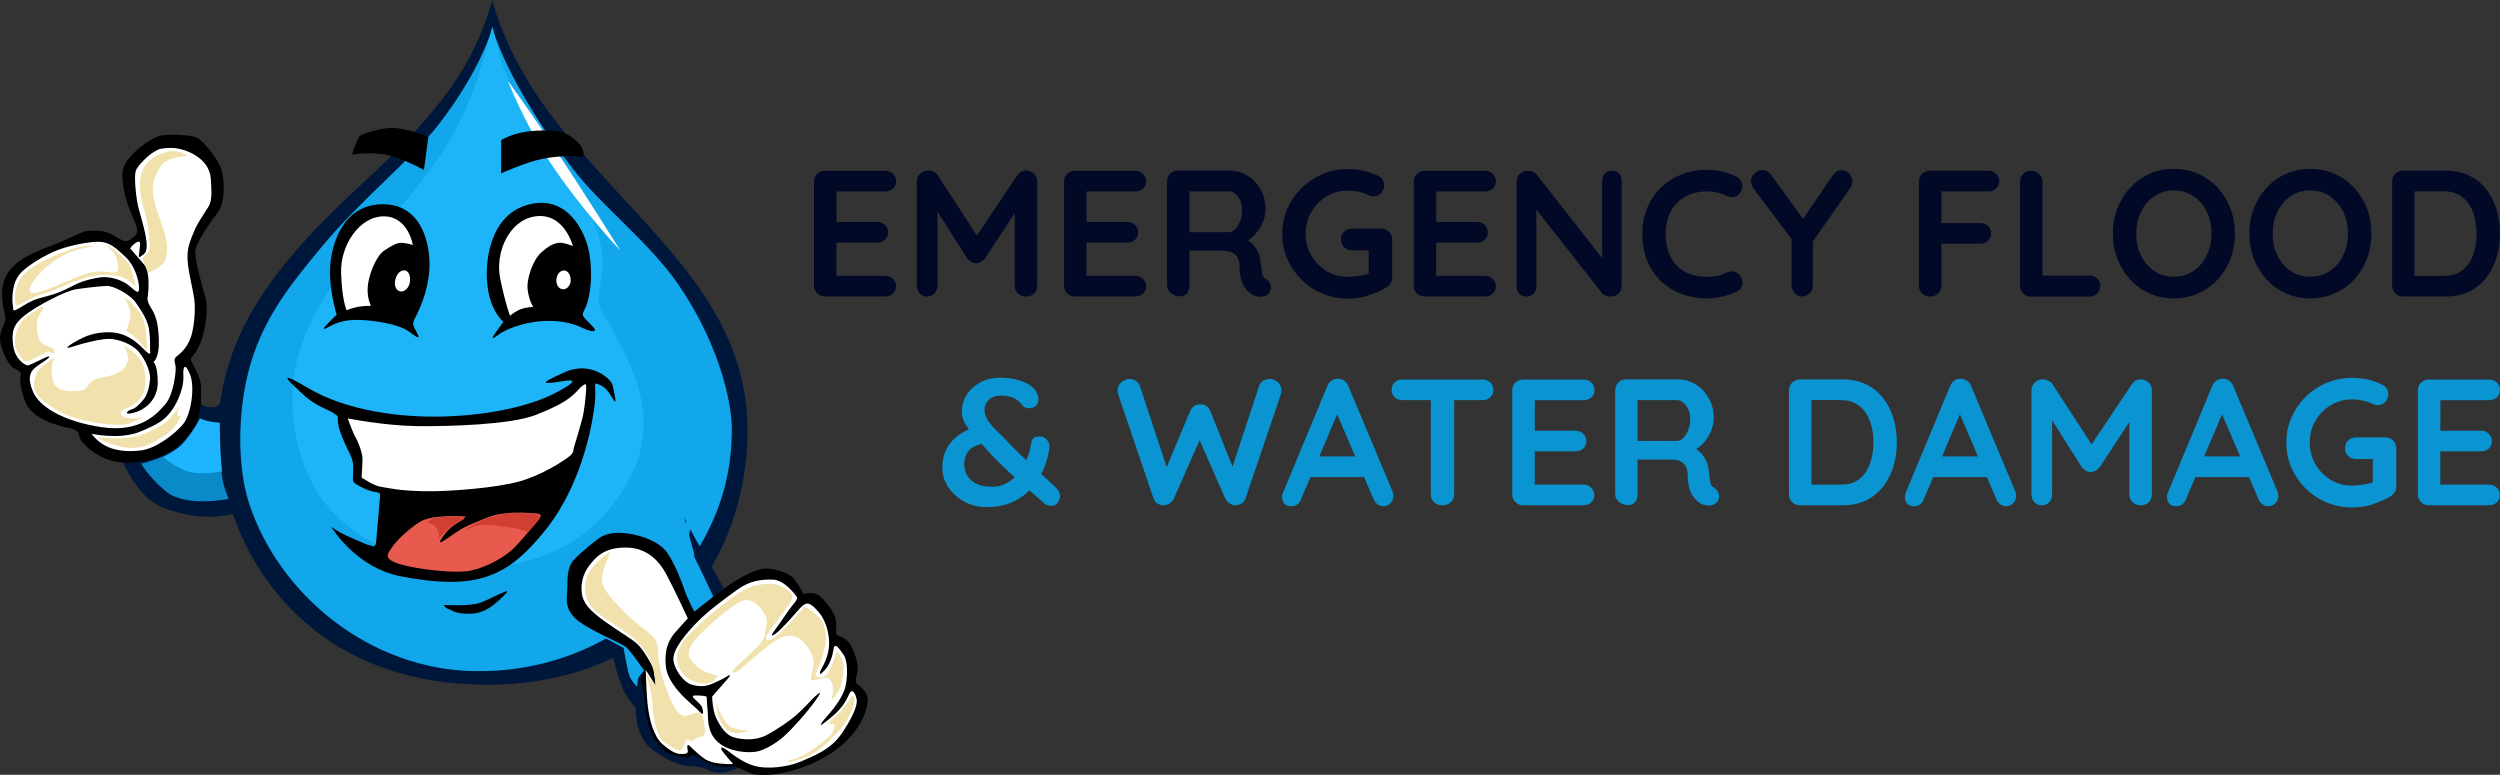 <?xml version="1.0" encoding="UTF-8"?><svg id="Layer_2" xmlns="http://www.w3.org/2000/svg" viewBox="0 0 429.64 133.15"><rect x="0" y="0" width="429.64" height="133.15" fill="#333333" stroke="none"/><defs><style>.cls-1{fill:#1db4f8;}.cls-1,.cls-2,.cls-3,.cls-4,.cls-5,.cls-6,.cls-7,.cls-8,.cls-9,.cls-10{fill-rule:evenodd;}.cls-2{fill:#fff;}.cls-11{fill:#010927;}.cls-12{fill:#0a94d1;}.cls-3{fill:#f0e1ad;}.cls-4{fill:#00173c;}.cls-5{fill:#e85a4e;}.cls-6{fill:#0a8ac9;}.cls-7{fill:#12a7ea;}.cls-8{fill:#1fb5fe;}.cls-9{fill:#d13f33;}</style></defs><g id="Logo"><g id="body"><path class="cls-4" d="m38.7,65.45s.13,4.47-2.09,4.55-2.85-1.52-2.85-1.52l-13.47,8.92s2.62,7.94,7.78,9.86,8.74,1.63,10.62,1.33,5.69-1.33,5.69-1.33l-5.69-21.82Z"/><path class="cls-4" d="m104.53,109.46s1.6,7.94,3.23,10.24,1.52,2.09,1.52,2.09c0,0-.22,4.98,3.04,7.21s5.07,2.63,6.07,2.66,1.84.11,2.66.38,1.81,1.15,3.98.57,3.41-1.33,3.41-1.33c0,0-1.74-25.56-3.79-29.59s-7.02-12.71-7.02-12.71l-13.09,20.49Z"/><path class="cls-4" d="m84.61,0s2.18,10,11.38,21.44c15.31,19.03,33.41,30.92,32.44,54.45-.94,22.87-17.09,42.75-46.86,41.74s-42.94-23.15-44.01-41.55c-.47-8.13,1.99-16.63,6.64-24.09,5.87-9.42,14.71-17.29,19.73-22.01,4.45-4.18,10.96-10.68,14.99-17.07,4.11-6.52,5.69-12.9,5.69-12.9Z"/><path class="cls-7" d="m84.61,4.74s-1.76,6.96-9.11,16.5c-4.73,6.14-13.31,12.9-20.11,21.06-5.67,6.8-10.45,12.77-12.71,21.63-1.7,6.66-2.06,15.99.19,22.76,5.16,15.53,20.69,28.45,38.89,28.65,17.78.19,30.28-9.38,36.42-18.21.41-.59,1.17-1.76,1.17-1.76l-1.74-6.4s2.55,5.07,2.68,4.86c4.65-7.96,5.38-14.68,5.48-19.47.13-5.93-2.8-16.28-9.3-25.61-5.02-7.22-13.04-13.28-18.02-19.73-11.41-14.79-13.85-24.28-13.85-24.28Z"/><path class="cls-1" d="m84.61,4.55s-1.77,8.13-5.12,15.37c-2.86,6.19-7.14,11.37-9.49,14.23-5.1,6.21-20.56,18.8-19.73,35.66s10.87,21.75,15.56,24.47,28.04,8.7,40.22-8.54c7.73-10.94,4.84-19.93-2.66-32.25-1.88-3.09,2.3-7.15-1.52-15.56-3.06-6.74-7.11-10.55-9.49-14.42-4.69-7.62-6.45-13.85-6.45-13.85l-1.33-5.12Z"/><path class="cls-6" d="m34.34,72.09s1.02.7,1.71.76,1.52-.19,1.52-.19c0,0,.36,7.35.57,9.11s1.14,3.98,1.14,3.98c0,0-7.51,1.5-10.81-1.33s-4.17-4.74-4.17-4.74c0,0,4.96-1.13,6.83-3.23s3.23-4.36,3.23-4.36Z"/><path class="cls-7" d="m107.18,111.36s.65,4.2,1.14,5.12,1.14,1.52,1.14,1.52c0,0,.12-.53.19-1.33s9.38-10.93,11-12.14,1.9-2.09,1.9-2.09c0,0-3.24-6.93-3.98-8.16s.38-4.36.38-4.36l-13.85-2.09-14.04,14.99,16.13,8.54Z"/><path class="cls-8" d="m34.34,71.9s1.06.46,1.9.57,1.52.19,1.52.19c0,0,.07,4.7.19,6.07s.19,2.28.19,2.28c0,0-4.05.85-6.45-.19s-3.6-2.28-3.6-2.28c0,0,2.76-1.49,3.6-2.47s1.79-2.51,2.09-3.04.57-1.14.57-1.14Z"/><path id="glimps" class="cls-2" d="m87.26,13.85s2.87,7.4,7.4,14.23c5.11,7.72,11.95,14.99,11.95,14.99,0,0-5.81-9.33-11.19-17.45-4.13-6.23-8.16-11.76-8.16-11.76Z"/></g><g id="blacks"><g id="eyes"><path class="cls-2" d="m59.19,54.07s-1.95-5.61-1.14-9.3,2.39-6.88,4.74-7.78,6.49-.73,7.59,1.14,2.58,7.08,2.09,9.86-2.52,6.6-2.85,7.02-2.75-.73-5.12-.95-5.31,0-5.31,0Z"/><path class="cls-2" d="m87.45,55.39s-3.37-8.77-2.28-12.33,4.54-5.5,4.74-5.69.82-1.19,2.47-1.14,4.76,1.68,5.5,2.85,1.68,4.18,1.71,6.83-1.23,6.23-1.52,7.21.68.97-2.85.95-7.78,1.33-7.78,1.33Z"/></g><path class="cls-10" d="m73.61,23.52l-.76,5.69s-3.95-2.19-6.64-2.66-5.69,0-5.69,0c0,0,.25-.94.57-1.71.35-.84.76-1.52.76-1.52,0,0,3.02-1.4,5.69-1.33s6.07,1.52,6.07,1.52Z"/><path class="cls-10" d="m86.13,24.09v5.69s4.26-1.91,7.02-2.47,5.77-.56,6.26-.38,1.23.12.76-1.14-2.09-2.8-4.36-3.23c-1.11-.2-3.98-.23-6.07.19-2.21.44-3.6,1.33-3.6,1.33Z"/><path class="cls-10" d="m57.86,54.07s-.52.49-1.33,1.33-1.52,1.62,0,.76,3.24-1.34,6.07-1.14,6.16.87,7.59,1.9,2.13,1.59,1.52.38-1.01-1.48-.38-2.66,2.29-4.52,2.47-8.54-1.24-11.11-8.16-11-8.81,7.27-8.92,11.19,1.14,7.78,1.14,7.78Z"/><path class="cls-2" d="m69.62,46.48c.79.16,1.01,1.34.76,2.28-.2.73-.83,1.4-1.52,1.33s-1.15-.85-.95-1.9.92-1.87,1.71-1.71Z"/><path class="cls-10" d="m86.51,55.32s-.44.57-1.12,1.53c-.68.96-1.26,1.85.14.76,1.4-1.09,4.45-2.18,7.44-2.41,3.02-.23,5.33.3,7.08,1.13,1.76.84,2.76.79,1.84-.18-2.24-2.36-1.95-1.66-1.14-3.6.53-1.27,1.19-4.61.57-8.73-.61-4.09-3.83-10.25-10.24-8.73-6.61,1.57-7.6,9-7.4,12.9.27,5.35,2.84,7.33,2.84,7.33Z"/><path class="cls-2" d="m70.95,42.11s-.76-4.87-4.93-4.93-7.54,4.89-7.4,9.68.95,6.45.95,6.45c0,0,.92-.38,1.9-.57,1.02-.19,2.28-.19,2.28-.19,0,0-.64-1.12-.57-3.04s1.36-5.47,2.85-6.45,2.23-1.36,3.04-1.33,1.9.38,1.9.38Z"/><path class="cls-10" d="m51.41,67.16c-1.39-1.32-4.47-4.03,1.71-.38,6.18,3.65,15.62,5.22,24.66,4.74s14.68-2.53,16.88-3.6,5.52-2.91,2.47-2.47-5.65.96,0-1.52c4.52-1.98,8,1.3,8.16,2.28s.99,4.02,0,2.28-1.59-2.08-2.47-2.47c-.97-.43-.32.46-.57,3.04s-1.83,13.57-8.35,21.82c-6.52,8.25-11.83,10.71-25.04,8.16-7.82-1.51-11.95-8.54-11.95-8.54,0,0,.95.86,3.41,1.9s2.46,1.14,3.23,1.33,1,.55,1.14-1.14.51-5.8.57-6.64.19-1.23-.38-1.33c-.34-.06-1.26-.18-2.09-.57-.54-.25-1.24-.59-1.93-1.08-.32-.5-.18-.81-.16-2.34s-.27-2.01-.95-3.41-1.29-2.83-1.52-3.79-.19-1.9-.19-1.9c0,0-.42-.49-2.28-1.33s-2.97-1.72-4.36-3.04Z"/><path class="cls-10" d="m76.26,103.96s4.51.29,6.26-.38,2.7-1.25,3.41-1.52,2.08-1.09.57.38-3.19,3.07-5.88,3.04-2.67-.55-3.41-.76-.95-.76-.95-.76Z"/><path class="cls-10" d="m110.79,115.34s-2.43-3.52-3.23-4.17-6.81-3.06-8.73-4.93-1.36-3.67-1.33-5.12-.12-3.59,1.14-4.93,3.63-3.21,4.17-3.6,1.84-1.29,4.74-.95,5.77,1.53,7.02,3.23,2.58,5.02,3.04,6.45,1.71,3.79,1.71,3.79c0,0,3.57-2.87,5.69-4.36s4.88-3.04,6.64-3.04,4.2.88,4.93,1.9,1.52,2.47,1.52,2.47c0,0,1.87-.62,3.04.57s2.27,2.62,2.47,3.79-.03,2.47.19,2.66,1.85.58,2.47,1.9,1.16,2.73,1.14,3.79-.57,2.3-.19,2.66,1.88,1.34,1.9,2.85-1.25,6.08-6.83,9.49-11.63,3.87-13.47,3.04-2.47-1.14-2.47-1.14c0,0-3.36.62-5.69-1.14s-1.54,0-3.04-.38-3.42-.32-4.93-2.85-1.87-5-1.9-7.4c0-.81-.57-2.16-.57-2.85,0-1.33.57-1.71.57-1.71Z"/><path class="cls-10" d="m16.31,39.65c1.86-.04,2.85.6,3.79,1.14s1.43.92,2.28.38,1.6-1.06.95-2.66-2.38-4.95-2.28-8.73c.08-2.9,4.95-6.09,6.45-6.45s5.5-.17,6.45.38,3.67,3.65,4.17,5.69.56,5.56-.76,7.21-3.65,5.13-3.79,6.45,1.08,5.96,1.71,7.97-.04,6.16-.95,8.16-1.44,2.06-1.52,2.47,1.7,3.13,1.71,4.55.68,6.33-3.23,9.86-9.43,3.92-12.33,3.04-4.72-2.87-5.12-3.6-.07-1.59-1.71-1.9-6.55-1.38-7.78-4.55-.79-4.38-.76-4.74-.34-.55-1.33-1.14S0,59.62,0,58.24s.93-2.95.95-3.23-.03-.68-.19-1.33-1.02-4.1.38-6.45,3.89-3.55,7.02-4.74,4.04-1.79,5.31-2.28.98-.53,2.85-.57Z"/><path class="cls-2" d="m98.46,42.3s-1.5-5.95-6.64-5.09c-4.29.71-6.83,6.14-5.83,10.82,1.01,4.73,1.66,6.23,1.66,6.23,0,0,.92-.8,1.9-1.14,1.02-.35,2.09-.38,2.09-.38,0,0-.67-.91-.95-2.85-.28-1.93.92-5.22,2.28-6.45,1.36-1.24,2.19-1.59,3.04-1.71.85-.12,2.47.57,2.47.57Z"/><path class="cls-2" d="m96.94,46.48c.78.02,1.2,1.01,1.13,1.86-.06.66-.55,1.33-1.22,1.37-.67.03-1.24-.58-1.24-1.5,0-.93.55-1.74,1.33-1.72Z"/></g><g id="white"><path class="cls-2" d="m59.76,71.9s6.3,1.27,11.95,1.33,16.06-.25,20.3-1.9,5.66-2.7,6.64-3.6.93-1.05,1.33-1.33.82-.82.76.38-.27,3.78-.76,5.5-1.16,4.08-1.33,4.55.13.9-.95,1.71-4.46,3.04-8.35,4.17-12.24,1.8-16.5,1.71-6.04-.54-7.4-.76-3.01-1.47-3.23-1.52.25-2.86,0-3.98-.65-2.17-1.14-3.04-1.33-3.23-1.33-3.23Z"/><path class="cls-2" d="m118.19,106.24s-2.17-4.7-3.6-7.4-3.58-4.78-7.21-4.74-4.99,1.66-6.07,3.04-1.51,3.01-1.33,4.74,1.33,3.03,3.98,4.93,4.77,3.05,5.69,3.98,2.46,3.41,2.66,4.36.38,2.66.38,2.66l-1.71-2.66s.09,4.26.38,6.45.98,4.95,2.47,6.26,2.41,1.69,3.04,1.71c.83.03,1.43,0,1.33-.57s-.23-1.35.38-.76,2.11,2.06,3.04,2.47,1.77.48,2.85.57,1.52,0,1.52,0c0,0-1.57-1.75-1.9-2.28s-.19-.87.95,0,2.81,2.13,4.74,2.66,5.43.24,7.78-.76,5.16-2.06,7.02-4.74,2.8-4.92,2.66-5.88-.79-2.23-1.33-.95-1.37,2.48-2.66,3.6-1.65,1.32-1.9,1.52-.73.35.76-1.33,2.89-3.62,3.23-5.31.38-4.23-.38-5.31-1.52-2.21-1.71-.95-.49,2.04-.95,2.85-1.03,1.14-1.14,1.33-.5.12,0-.76,1.42-2.64,1.33-4.74-.88-3.98-1.71-4.93-1.12-1.27-1.71-1.52-1.22.26-2.28,1.52-2.42,2.66-3.04,3.23-1.62,1.16-.76,0,2.04-2.93,2.66-3.79,1.53-1.76,1.33-2.09-2.1-2.97-4.17-3.04-4,.23-6.07,1.71-5.02,3.66-6.83,5.5-4.4,4.78-4.17,6.64,1.88,3.83,3.04,4.17,2.32.49,3.79-.19,1.86-.86,2.28-1.14,1.03-.59.19.38-2.66,3.04-2.66,3.04c0,0,.06,2.4.76,3.79s1.56,2.82,3.04,3.23,3.69.56,5.5-.38,4.09-2.51,5.31-3.6,1.78-1.78,2.66-2.66,2.02-1.89.57.19-4.12,5.03-5.5,6.26-3.49,2.48-4.93,2.66-4.55.02-6.45-1.71-1.61-4.18-1.71-5.12-.19-2.66-.19-2.66c0,0-.37-.16-1.33-.19s-1.37-.03-.76.57,1.2,1.08,1.33,1.52c.22.76.34,1.6-.57.57-.38-.43-1.39-1.23-2.46-2.28-1.47-1.44-3.04-3.37-3.23-5.5-.34-3.68,1.15-5.23,2.09-6.26s1.71-1.9,1.71-1.9Z"/><path class="cls-2" d="m29.4,25.42c2.21-.03,6.62,1.63,6.83,5.31.09,1.68.3,3.66-.38,4.74-.95,1.5-1.93,2.99-2.28,3.79-.91,2.11-1.47,3.39-1.33,5.5s.88,4.72,1.14,6.64-.01,5.3-.76,7.02-1.82,2.46-2.28,2.85-.39.66-.19,1.52-.33,5.02-1.71,6.64-4.28,4.99-11,3.98-10.7-3.58-11.76-6.07-.44-3.5.38-4.17,1.36-.93,1.9-1.33.88-.86-.19-.38-2.67,1.34-3.04,1.33-2.15-.99-2.47-3.41.05-3.61,1.9-5.12,6.97-4.25,8.92-4.55,4.22-.53,5.31-.57,3.91,1.4,4.93,2.85,2.04,3.04,2.28,4.55.18,3.13.19,3.6.31,1.28-1.14-.19-3.25-2.82-5.88-2.85-4.15.73-5.31,1.33-3,1.83-.95,1.14,5.15-1.41,6.45-1.33,3.7.79,4.93,2.28,1.98,3.5,1.9,4.55-.31,2.59-1.14,3.6-1.42,1.53-2.09,1.71-1.46,1.03.38.57,4.22-2.14,4.17-5.31-.76-3.41-.76-3.41c0,0,1.06-.65.95-3.79s-.59-4.3-1.33-5.5-.65-1.61-.57-2.09.45-4.1-.57-5.31-2.47-2.85-2.47-2.85c0,0,.39-.59.95-.95s.83-.28.76.38-.19,1.71-.19,1.71c0,0-.13.62.38.19s.95-.45.95-1.9-.79-4.19-1.33-6.07-.85-5.7-.57-6.64,2.26-2.81,3.04-3.23.82-.72,3.04-.76Z"/><path class="cls-2" d="m18.02,47.62c1.35.05,2.87.5,3.98,1.33s1.88,1.92,1.9.57-.83-3.97-2.28-5.31-2.69-2.74-4.93-2.66-5.28.81-7.02,1.52-3.57,1.79-4.74,2.66-2.31,1.81-2.66,3.98.06,3.14,0,3.41.04.48,1.71-.57,2.51-1.22,3.6-1.52,2.02-.49,3.79-1.33c.86-.4,1.61-.91,2.85-1.33,1.31-.44,3.1-.78,3.79-.76Z"/><path class="cls-2" d="m15.75,74.55s4.89,1.08,8.35-.38c1.47-.62,2.93-1.24,3.98-2.09,1.24-1,2.14-2.52,2.66-3.79.95-2.34.77-3.4.76-4.17s.21-2.07,1.14.19.16,6.93-1.14,8.54-4.57,4.19-7.21,4.55-4.96-.04-6.45-.95-2.09-1.9-2.09-1.9Z"/></g><g id="hands_shadow"><path class="cls-3" d="m32.25,26.75s-1.45-.95-3.04-.76c-.76.09-2.69.77-3.79,1.9-1.19,1.22-1.52,2.95-1.33,4.74.38,3.44.99,3.5,1.33,6.45s.48,3.77,0,4.36-.95.95-.95.95l.95,2.47s2.12-.71,2.85-1.9c.33-.55.58-1.86.38-3.23-.23-1.59-.79-2.97-1.52-5.12-1.34-4-.9-5.14-.19-6.83s1.72-2.41,3.23-2.66,2.09-.38,2.09-.38Z"/><path class="cls-3" d="m22.95,48.94s-1.43-1.95-5.31-1.71-7.26,2.33-8.92,2.85-2.36.68-3.6,1.33-2.07,1.09-2.28,1.14-.44-1.73,0-3.23,1.74-3.15,4.74-4.55,5.52-2.33,6.83-2.47,1.9,0,1.9,0c0,0-3.09.3-5.31,1.52s-3.74,2.59-4.74,3.79-2.07,3.27.19,2.66,4.34-1.65,5.88-2.28,2.77-1.15,4.55-1.33,3.66.97,3.41-.95-.7-2.32-1.33-2.85-.67-.97.57,0,2.45,2.01,2.85,3.04.95,3.23.95,3.23l-.38-.19Z"/><path class="cls-3" d="m7.21,52.74s-2.41,1.26-3.41,2.47-1.74,3.71-.76,5.31,1.23,1.85,2.28,1.33,1.52-.69,2.28-1.14.76-.27.95-.19,1.14.44.76-.38-2.39-.23-2.81-2.67c-.38-2.23-.08-2.82.54-3.78.62-.96.19-.95.19-.95Z"/><path class="cls-3" d="m21.25,51.03s1.48,2.04,1.14,3.6-.76,2.28-.76,2.28c0,0,.87.31,2.09,1.52s1.68,2.65,1.52.76-.07-4.18-1.52-5.88-2.47-2.28-2.47-2.28Z"/><path class="cls-3" d="m9.49,61.28s-1.47,1.11-2.28,1.71-2.69,3.54.19,5.88,5.45,3.07,8.16,3.6,5.43.7,6.45.38,2.85-1.33,2.85-1.33c0,0-1.34.55-2.66.38s-2.04-1.04-.95-1.52,3.3-1.45,3.6-3.6.13-4.58-1.71-6.07c-3.2-2.59-.99-.61-1.14.95s-1.18,2.23-2.28,2.66-2.33.5-3.04.76-.99.47-1.52,1.14-.63.86-1.71.95-3.8.3-4.36-1.71c-.19-.69-.25-1.64-.19-2.28.12-1.21.57-1.9.57-1.9Z"/><path class="cls-3" d="m20.3,65.26s-1.04,1.9-2.28,2.47-1.88,1.16-2.28,1.33-.89.89.19.95,1.56-.08,2.47.57,1.62.76,1.71.57.15-.3-.19-.95-.51-1.22.19-1.71,1.33-.66,1.52-1.9-.25-1.57-.76-1.71-.57.38-.57.38Z"/><path class="cls-3" d="m31.49,68.48s-1.43,3.33-3.98,4.74-3.98,2.01-6.83,2.09-5.24-.51-2.66.57,5.21,1.62,7.78.38,3.86-2.42,4.55-3.41c1.61-2.31-.22-.5.19-2.09s.95-2.28.95-2.28Z"/><path class="cls-3" d="m104.91,94.85s-1.56.74-3.23,2.85-1.67,5.51.95,7.59,5.23,3.26,6.83,4.93,2.24,3.01,2.66,4.17.57,3.41.57,3.41l-1.71-2.09s1.15,3.41,1.14,5.31.86,5.86,2.09,6.64,2.37,1.4,2.66,1.33.52-.49.76-1.14.46-.97.95-.57.6-.39,1.52-.57,1.26-.52.95-2.09-.29-2.37-1.52-2.09-2.32,1.48-3.79-1.33-2.69-6.83-2.66-9.49-2.19-2.96-5.69-6.45-4.28-4.89-3.79-6.83,1.33-3.6,1.33-3.6Z"/><path class="cls-3" d="m123.31,116.1s-.58,1.16-1.71,1.33-3.46-.25-4.55-2.09-1.16-3.83,1.9-6.83,6.74-5.9,8.73-7.02,3.69-1.16,4.93-1.14,2.49.88,3.04,1.33.79.91,0,2.09-2.1,2.85-2.47,3.41-1.86,2.32-1.52,2.66.93.29,2.28-.95,3.1-3.3,3.79-3.98.63-.79,1.33-.19,2.9,1.46,2.85,4.74-1.65,5.9-1.71,6.26-.08.4.19.57,1.19.21,1.71-.38.67-1.34.95-1.9.76-2.09.76-2.09c0,0,1.37,1.35,1.14,3.23s-.28,2.71-.95,3.79-1.14,1.33-1.14,1.33c0,0,.57-1.78.19-2.66s-.7-1.31-1.33-1.14-1.46.3-1.9.38-.7.22-.19-1.52.02-3.27-1.52-4.93-3.37-1.43-5.31,0-5.21,4.34-5.69,4.74-2.13.93-.57-.57,4.55-4.03,4.74-4.93.71-2.74.38-3.6-2.12-3.78-4.36-2.66-5.28,3.98-6.45,5.12-3.43,3.35-2.09,4.93,1.88,1.78,2.66,2.09,1.9.57,1.9.57Z"/><path class="cls-3" d="m142.09,124.45s2.13-1.79,2.47-2.28,1.28-1.51,1.52-2.09.79-.71.76.19-.89,3.43-2.66,5.31-3.37,3.69-6.26,4.74-2.47.38-2.47.38c0,0,2.16-.41,3.98-1.71s3.38-2.6,3.6-3.04.61-1.3.19-1.52-1.14,0-1.14,0Z"/><path class="cls-3" d="m123.12,120.84s1.21,3.6,2.66,4.17,2.64.51,2.85.57-2.03.74-3.23.19-1.92-2.57-2.09-3.23-.19-1.9-.19-1.9v.19Z"/></g><g id="tongue"><path class="cls-5" d="m80.06,88.78s-5.69-.52-7.97.95-4.18,3.46-4.74,4.36-1.8,1.91,1.33,2.85,9.53,1.65,12.14,1.14,6.12-2.35,7.78-4.17,3.13-3.57,3.6-4.17,1.45-1.43-.19-1.52-5.32-.47-8.35.76-3.75,1.48-5.5,2.66-3.15,2.29-2.28.95,1.68-2.09,2.66-2.66,1.52-1.14,1.52-1.14Z"/><path class="cls-9" d="m73.42,89.73s1.19.35,1.52.95.66.8.38,1.71.78-.88,1.9-1.71,2.28-1.33,2.28-1.33c0,0,.63-.26-.19-.38s-.94-.26-2.09-.19-2.24.15-2.85.38-.95.57-.95.57Z"/><path class="cls-9" d="m79.68,91.25s2.2-1.59,4.36-2.28,4.12-.9,6.07-.76,3.17.18,2.47,1.14-1.9,2.09-1.9,2.09c0,0-1.67-.73-4.17-.95s-3.57-.59-4.93,0-1.9.76-1.9.76Z"/></g><path class="cls-11" d="m140.43,29.87c-.36.36-.54.81-.54,1.34v17.86c0,.54.18.98.54,1.34.36.36.81.54,1.34.54h10.35c.54,0,.98-.16,1.34-.49.36-.33.54-.75.54-1.27,0-.47-.18-.89-.54-1.25-.36-.36-.81-.54-1.34-.54h-8.62l.25.28v-6.24l-.15.25h7.14c.54,0,.98-.16,1.34-.48.36-.32.54-.74.54-1.25s-.18-.97-.54-1.31c-.36-.34-.81-.51-1.34-.51h-7.23l.25.25v-6.02l-.28.53h8.65c.54,0,.98-.16,1.34-.48.36-.32.54-.74.54-1.25s-.18-.97-.54-1.31c-.36-.34-.81-.51-1.34-.51h-10.35c-.54,0-.98.18-1.34.54Z"/><path class="cls-11" d="m158.13,29.86c-.38.37-.57.81-.57,1.33v17.89c0,.54.16.98.49,1.34.33.36.75.54,1.27.54s.97-.18,1.3-.54c.33-.36.49-.81.49-1.34v-15.63l-.8,1.64,5.9,9.33c.19.23.42.42.7.59.28.17.55.24.82.22.29.02.57-.05.85-.22.28-.16.51-.36.7-.59l6.3-9.61-1.2-.28v14.55c0,.54.18.98.54,1.34.36.36.83.54,1.41.54s1.04-.18,1.39-.54c.35-.36.53-.81.53-1.34v-17.89c0-.56-.2-1.01-.59-1.36-.39-.35-.83-.53-1.33-.53-.62,0-1.12.28-1.51.83l-7.69,11.49,1.54.06-7.51-11.56c-.17-.25-.41-.45-.73-.6-.32-.15-.62-.23-.91-.23-.54,0-.99.19-1.37.56Z"/><path class="cls-11" d="m183.4,29.87c-.36.36-.54.81-.54,1.34v17.86c0,.54.18.98.54,1.34.36.36.81.54,1.34.54h10.35c.54,0,.98-.16,1.34-.49.36-.33.54-.75.54-1.27,0-.47-.18-.89-.54-1.25-.36-.36-.81-.54-1.34-.54h-8.62l.25.28v-6.24l-.15.25h7.14c.54,0,.98-.16,1.34-.48.36-.32.54-.74.54-1.25s-.18-.97-.54-1.31c-.36-.34-.81-.51-1.34-.51h-7.23l.25.25v-6.02l-.28.53h8.65c.54,0,.98-.16,1.34-.48.36-.32.54-.74.54-1.25s-.18-.97-.54-1.31c-.36-.34-.81-.51-1.34-.51h-10.35c-.54,0-.98.18-1.34.54Z"/><path class="cls-11" d="m203.97,50.42c.29-.36.43-.81.43-1.34v-6.7l-.46.71h6.24c.47,0,.89.06,1.24.17.35.11.64.28.87.49.23.22.4.47.53.77.12.3.19.62.19.97,0,1.07.11,1.95.32,2.63s.5,1.22.85,1.62c.35.4.7.71,1.05.91.23.12.51.22.87.29.35.07.7.07,1.05,0,.35-.07.64-.24.87-.51.35-.39.47-.84.36-1.34-.11-.5-.4-.89-.85-1.16-.27-.14-.45-.35-.54-.62-.09-.27-.15-.6-.19-.99-.03-.39-.09-.84-.17-1.36-.04-.56-.17-1.08-.39-1.56-.22-.48-.52-.94-.9-1.36-.38-.42-.86-.79-1.44-1.1l-.03.71c.68-.33,1.29-.79,1.84-1.39.55-.6.98-1.27,1.3-2.01.32-.74.48-1.5.48-2.29,0-1.3-.29-2.45-.87-3.45-.58-1-1.33-1.78-2.27-2.35-.94-.57-1.94-.85-3.01-.85h-8.9c-.54,0-.98.18-1.34.54-.36.36-.54.81-.54,1.34v17.86c0,.54.23.98.68,1.34.45.36.97.54,1.54.54.51,0,.92-.18,1.2-.54Zm.43-9.78v-8.74l-.37.99h7.14c.56,0,1.08.3,1.56.91.48.61.73,1.36.73,2.27,0,.7-.11,1.34-.34,1.93-.23.59-.52,1.05-.87,1.39-.35.34-.71.51-1.08.51h-7.2l.43.74Z"/><path class="cls-11" d="m235.19,50.76c1.12-.34,2.16-.8,3.11-1.37.25-.16.47-.38.66-.65.2-.27.29-.61.29-1.02v-6.55c0-.54-.18-.98-.53-1.34-.35-.36-.79-.54-1.33-.54h-5.07c-.54,0-.98.18-1.34.53-.36.35-.54.79-.54,1.33s.18.98.54,1.33c.36.35.81.53,1.34.53h3.43l-.53-.46v5.28l.28-.93c-.47.21-1.08.37-1.82.49s-1.42.19-2.04.19c-1.34,0-2.56-.33-3.66-1-1.1-.67-1.98-1.57-2.63-2.7-.65-1.13-.97-2.37-.97-3.71s.32-2.6.97-3.72c.65-1.12,1.52-2.02,2.63-2.69,1.1-.67,2.32-1,3.66-1,.64,0,1.25.06,1.82.19.58.12,1.12.3,1.64.53.16.08.33.14.51.19.17.04.34.06.51.06.51,0,.94-.2,1.27-.59.33-.39.49-.83.49-1.33,0-.29-.08-.57-.23-.85s-.39-.5-.7-.66c-.76-.41-1.6-.72-2.5-.93-.91-.21-1.84-.31-2.81-.31-1.57,0-3.03.29-4.39.87-1.36.58-2.55,1.37-3.58,2.39-1.03,1.02-1.84,2.2-2.43,3.54-.59,1.34-.88,2.78-.88,4.33s.29,2.99.88,4.33c.59,1.34,1.4,2.52,2.43,3.54,1.03,1.02,2.22,1.82,3.58,2.39,1.36.58,2.82.87,4.39.87,1.24,0,2.41-.17,3.54-.51Z"/><path class="cls-11" d="m243.5,29.87c-.36.36-.54.81-.54,1.34v17.86c0,.54.18.98.54,1.34.36.36.81.54,1.34.54h10.35c.54,0,.98-.16,1.34-.49.36-.33.54-.75.54-1.27,0-.47-.18-.89-.54-1.25-.36-.36-.81-.54-1.34-.54h-8.62l.25.28v-6.24l-.15.25h7.14c.54,0,.98-.16,1.34-.48.36-.32.54-.74.54-1.25s-.18-.97-.54-1.31c-.36-.34-.81-.51-1.34-.51h-7.23l.25.25v-6.02l-.28.53h8.65c.54,0,.98-.16,1.34-.48.36-.32.54-.74.54-1.25s-.18-.97-.54-1.31c-.36-.34-.81-.51-1.34-.51h-10.35c-.54,0-.98.18-1.34.54Z"/><path class="cls-11" d="m275.8,29.83c-.31.33-.46.74-.46,1.24v14.34l.53-.37-11.77-15.02c-.14-.23-.37-.4-.68-.51-.31-.11-.61-.17-.9-.17-.54,0-.98.18-1.34.54-.36.36-.54.81-.54,1.34v18.01c0,.49.15.91.46,1.24.31.33.71.49,1.2.49s.93-.16,1.25-.49c.32-.33.48-.74.48-1.24v-14.71l-.8.49,12.14,15.42c.14.17.36.29.63.39s.55.14.82.14c.54,0,.98-.18,1.34-.54.36-.36.54-.81.54-1.34v-18.01c0-.49-.15-.91-.46-1.24-.31-.33-.71-.49-1.2-.49s-.93.17-1.24.49Z"/><path class="cls-11" d="m296.04,29.49c-.87-.21-1.75-.31-2.66-.31-1.61,0-3.09.27-4.45.82-1.36.55-2.54,1.31-3.54,2.29-1,.98-1.77,2.14-2.32,3.48-.55,1.34-.82,2.8-.82,4.39,0,1.83.3,3.45.9,4.84.6,1.39,1.42,2.55,2.46,3.48,1.04.93,2.22,1.63,3.55,2.1,1.33.47,2.73.71,4.22.71.6,0,1.18-.05,1.76-.14.58-.09,1.15-.23,1.71-.4.57-.17,1.12-.4,1.65-.66.51-.25.83-.64.94-1.19.11-.55-.04-1.08-.45-1.59-.29-.37-.64-.59-1.07-.65-.42-.06-.85.01-1.28.22-.52.27-1.05.45-1.61.56-.56.1-1.11.15-1.67.15-1.01,0-1.95-.15-2.81-.45-.87-.3-1.62-.76-2.26-1.37-.64-.62-1.14-1.39-1.5-2.32-.36-.93-.54-2.02-.54-3.28,0-1.07.16-2.05.48-2.94.32-.89.79-1.65,1.41-2.3s1.36-1.15,2.24-1.5c.88-.35,1.87-.53,2.98-.53.6,0,1.17.06,1.71.19.55.12,1.07.3,1.56.53.43.21.86.29,1.28.25.42-.04.77-.25,1.04-.62.39-.47.54-1,.45-1.58-.09-.58-.41-1-.94-1.27-.76-.39-1.58-.69-2.44-.9Z"/><path class="cls-11" d="m314.95,30.17l-5.47,8,.87.12-5.93-8.19c-.43-.58-.94-.87-1.51-.87-.45,0-.9.18-1.33.53-.43.35-.65.8-.65,1.36,0,.21.04.43.12.68.08.25.23.51.43.77l6.67,8.87-.25-.99v8.62c0,.54.18.98.54,1.34.36.36.8.54,1.31.54.47,0,.89-.18,1.25-.54.36-.36.54-.81.54-1.34v-8.87l-.56,2.13,7.01-10.04c.12-.19.21-.38.26-.57.05-.2.08-.39.08-.57,0-.56-.19-1.01-.57-1.37-.38-.36-.81-.54-1.28-.54-.6,0-1.11.31-1.54.93h0Z"/><path class="cls-11" d="m333.07,50.42c.38-.36.57-.81.57-1.34v-7.48l-.28.28h6.95c.54,0,.98-.17,1.34-.53.36-.35.54-.75.54-1.2,0-.54-.18-.97-.54-1.31-.36-.34-.81-.51-1.34-.51h-6.89l.22.4v-6.21l-.28.37h8.34c.54,0,.98-.17,1.34-.53.36-.35.54-.75.54-1.2,0-.54-.18-.97-.54-1.31-.36-.34-.81-.51-1.34-.51h-10.04c-.54,0-.98.18-1.34.54-.36.36-.54.81-.54,1.34v17.86c0,.54.18.98.54,1.34.36.36.83.54,1.41.54.51,0,.96-.18,1.34-.54Z"/><path class="cls-11" d="m350.33,47.35l.68.53v-16.65c0-.54-.19-.98-.57-1.34-.38-.36-.82-.54-1.31-.54-.58,0-1.05.18-1.42.54-.37.36-.56.81-.56,1.34v17.86c0,.54.18.98.54,1.34.36.36.81.54,1.34.54h10.04c.54,0,.98-.17,1.34-.51.36-.34.54-.77.54-1.28s-.18-.97-.54-1.31c-.36-.34-.81-.51-1.34-.51h-8.74Z"/><path class="cls-11" d="m383.32,35.82c-.52-1.34-1.24-2.52-2.18-3.54-.94-1.02-2.05-1.82-3.34-2.39-1.29-.58-2.69-.87-4.22-.87s-2.93.29-4.2.87c-1.28.58-2.38,1.37-3.32,2.39-.94,1.02-1.66,2.2-2.18,3.54-.52,1.34-.77,2.78-.77,4.33s.26,2.99.77,4.33c.51,1.34,1.24,2.52,2.18,3.54.94,1.02,2.04,1.82,3.32,2.39,1.28.58,2.68.87,4.2.87s2.93-.29,4.22-.87c1.29-.58,2.4-1.37,3.34-2.39.94-1.02,1.66-2.2,2.18-3.54.51-1.34.77-2.78.77-4.33s-.26-2.99-.77-4.33Zm-4.08,8.08c-.56,1.12-1.32,2.01-2.29,2.67-.97.66-2.09.99-3.37.99s-2.4-.33-3.37-.99c-.97-.66-1.73-1.55-2.27-2.67-.55-1.12-.82-2.37-.82-3.75s.27-2.66.82-3.77c.55-1.11,1.3-2,2.27-2.66.97-.66,2.09-.99,3.37-.99s2.4.33,3.37.99c.97.66,1.73,1.55,2.29,2.67.56,1.12.83,2.37.83,3.75s-.28,2.63-.83,3.75Z"/><path class="cls-11" d="m406.77,35.82c-.52-1.34-1.24-2.52-2.18-3.54-.94-1.02-2.05-1.82-3.34-2.39-1.29-.58-2.69-.87-4.22-.87s-2.93.29-4.2.87c-1.28.58-2.38,1.37-3.32,2.39-.94,1.02-1.66,2.2-2.18,3.54-.52,1.34-.77,2.78-.77,4.33s.26,2.99.77,4.33c.51,1.34,1.24,2.52,2.18,3.54.94,1.02,2.04,1.82,3.32,2.39,1.28.58,2.68.87,4.2.87s2.93-.29,4.22-.87c1.29-.58,2.4-1.37,3.34-2.39.94-1.02,1.66-2.2,2.18-3.54.51-1.34.77-2.78.77-4.33s-.26-2.99-.77-4.33Zm-4.08,8.08c-.56,1.12-1.32,2.01-2.29,2.67-.97.66-2.09.99-3.37.99s-2.4-.33-3.37-.99c-.97-.66-1.73-1.55-2.27-2.67-.55-1.12-.82-2.37-.82-3.75s.27-2.66.82-3.77c.55-1.11,1.3-2,2.27-2.66.97-.66,2.09-.99,3.37-.99s2.4.33,3.37.99c.97.66,1.73,1.55,2.29,2.67.56,1.12.83,2.37.83,3.75s-.28,2.63-.83,3.75Z"/><path class="cls-11" d="m412.98,29.33c-.54,0-.98.18-1.34.54-.36.36-.54.81-.54,1.34v17.86c0,.54.18.98.54,1.34.36.36.81.54,1.34.54h7.38c2,0,3.68-.48,5.05-1.45,1.37-.97,2.41-2.27,3.14-3.91.72-1.64,1.08-3.46,1.08-5.45,0-1.48-.2-2.88-.6-4.19-.4-1.31-1-2.46-1.79-3.46-.79-1-1.77-1.78-2.92-2.33-1.15-.56-2.47-.83-3.95-.83h-7.38Zm1.79,18.07l.19.34v-15.14l-.31.28h5.41c.97,0,1.8.2,2.5.59.7.39,1.28.92,1.73,1.59.45.67.79,1.44,1,2.32.22.88.32,1.8.32,2.77,0,1.3-.19,2.5-.57,3.6-.38,1.1-.98,1.99-1.81,2.66-.82.67-1.88,1-3.18,1h-5.28Z"/><path class="cls-12" d="m173.98,86.3c1.25-.57,2.31-1.33,3.18-2.29.88-.96,1.58-2.03,2.1-3.21.53-1.18.88-2.39,1.07-3.63.08-.58-.03-1.08-.34-1.51s-.73-.65-1.27-.65-.88.09-1.1.28-.35.44-.39.77c-.12.93-.37,1.84-.73,2.73-.36.9-.82,1.71-1.39,2.44-.57.73-1.24,1.32-2.01,1.76-.77.44-1.64.66-2.61.66-1.17,0-2.11-.19-2.81-.57-.7-.38-1.2-.87-1.51-1.45s-.46-1.19-.46-1.81c0-.91.24-1.67.73-2.3.48-.63,1.45-1.1,2.89-1.41l-2.41-2.5c-1.13.45-2.07,1.01-2.8,1.67-.73.66-1.28,1.42-1.64,2.27-.36.86-.54,1.8-.54,2.83,0,1.17.33,2.28,1,3.31.67,1.03,1.59,1.86,2.75,2.5,1.16.64,2.48.96,3.94.96,1.65,0,3.09-.28,4.34-.85Zm7.82.02c.24-.39.36-.72.36-.99,0-.35-.07-.65-.2-.9-.13-.25-.33-.49-.6-.74-.43-.41-.99-.93-1.68-1.56-.69-.63-1.44-1.31-2.24-2.04-.8-.73-1.6-1.48-2.39-2.26-.79-.77-1.51-1.5-2.15-2.18-.39-.43-.88-.93-1.47-1.48s-1.11-1.15-1.56-1.78c-.45-.63-.68-1.26-.68-1.9,0-.68.24-1.27.73-1.76.48-.49,1.19-.74,2.12-.74.78,0,1.47.12,2.05.36.59.24,1.11.65,1.56,1.25.1.12.25.25.43.37s.44.19.77.19c.49,0,.89-.14,1.17-.43.29-.29.43-.63.43-1.02,0-.31-.04-.58-.12-.82-.08-.24-.13-.37-.15-.39-.39-.78-1.16-1.41-2.3-1.88-1.14-.47-2.43-.71-3.85-.71s-2.58.27-3.58.82c-1.01.55-1.79,1.26-2.33,2.13-.55.88-.82,1.82-.82,2.83,0,.76.18,1.46.54,2.09.36.63.84,1.27,1.44,1.93.6.66,1.26,1.4,1.98,2.22.91,1.03,1.87,2.04,2.9,3.03,1.03.99,2.16,2.02,3.38,3.11,1.23,1.08,2.58,2.26,4.06,3.54.1.08.24.15.42.22.17.06.39.09.63.09.54,0,.92-.2,1.16-.59Z"/><path class="cls-12" d="m217.1,65.43c-.35.21-.59.51-.71.9l-4.85,14.71.49-.31-4.02-10.07c-.14-.37-.37-.66-.68-.88s-.66-.31-1.05-.29c-.39-.02-.74.08-1.05.29s-.55.51-.71.88l-4.39,10.54.68.03-4.91-14.89c-.12-.39-.36-.69-.7-.9-.34-.21-.71-.31-1.1-.31-.47,0-.93.18-1.37.54-.44.36-.66.85-.66,1.47,0,.19.03.39.09.62l6.09,17.92c.12.37.35.65.68.85.33.2.66.3.99.32.35,0,.7-.1,1.04-.31.34-.21.6-.5.79-.9l4.51-10.2-.28-.19,4.57,10.38c.19.39.45.69.79.9.34.21.68.31,1.04.31.35-.02.68-.13,1-.32.32-.2.54-.48.66-.85l6.09-17.92c.06-.23.09-.43.09-.62,0-.62-.22-1.11-.65-1.47-.43-.36-.89-.54-1.36-.54-.39,0-.76.1-1.11.31Z"/><path class="cls-12" d="m229.39,70.25l6.64,15.48c.16.39.4.7.7.93.3.23.63.34,1,.34.43,0,.83-.16,1.19-.49.36-.33.54-.77.54-1.33,0-.23-.05-.47-.15-.74l-7.6-18.11c-.14-.39-.38-.7-.7-.91-.32-.22-.66-.32-1.04-.32-.39-.04-.76.05-1.1.28-.34.23-.59.55-.76.96l-7.69,18.48c-.06.21-.09.4-.09.59,0,.45.13.83.4,1.14.27.31.68.46,1.24.46.35,0,.67-.11.97-.32.3-.22.52-.52.66-.91l6.67-15.7-.9.19Zm5.81,11.74l-.59-3.55h-8.34l-1.7,3.55h10.63Z"/><path class="cls-12" d="m249.34,86.3c.38-.36.57-.81.57-1.34v-17.92h-4.02v17.92c0,.54.19.98.56,1.34.37.36.84.54,1.42.54s1.09-.18,1.47-.54Zm5.42-17.53c.54,0,.98-.16,1.34-.48.36-.32.54-.75.54-1.28s-.18-.97-.54-1.3c-.36-.33-.81-.49-1.34-.49h-13.72c-.54,0-.98.16-1.34.48-.36.32-.54.75-.54,1.28s.18.97.54,1.3c.36.33.81.49,1.34.49h13.72Z"/><path class="cls-12" d="m260.43,65.75c-.36.36-.54.81-.54,1.34v17.86c0,.54.18.98.54,1.34.36.36.81.54,1.34.54h10.35c.54,0,.98-.16,1.34-.49.36-.33.54-.75.54-1.27,0-.47-.18-.89-.54-1.25-.36-.36-.81-.54-1.34-.54h-8.62l.25.28v-6.24l-.15.25h7.14c.54,0,.98-.16,1.34-.48.36-.32.54-.74.54-1.25s-.18-.97-.54-1.31c-.36-.34-.81-.51-1.34-.51h-7.23l.25.25v-6.02l-.28.53h8.65c.54,0,.98-.16,1.34-.48.36-.32.54-.74.54-1.25s-.18-.97-.54-1.31c-.36-.34-.81-.51-1.34-.51h-10.35c-.54,0-.98.18-1.34.54Z"/><path class="cls-12" d="m280.99,86.3c.29-.36.43-.81.43-1.34v-6.7l-.46.71h6.24c.47,0,.89.06,1.24.17.35.11.64.28.87.49.23.22.4.47.53.77.12.3.19.62.19.97,0,1.07.11,1.95.32,2.63s.5,1.22.85,1.62c.35.4.7.71,1.05.91.23.12.51.22.87.29.35.07.7.07,1.05,0,.35-.07.64-.24.87-.51.35-.39.47-.84.36-1.34-.11-.5-.4-.89-.85-1.16-.27-.14-.45-.35-.54-.62-.09-.27-.15-.6-.19-.99-.03-.39-.09-.84-.17-1.36-.04-.56-.17-1.08-.39-1.56-.22-.48-.52-.94-.9-1.36-.38-.42-.86-.79-1.44-1.1l-.03.71c.68-.33,1.29-.79,1.84-1.39.55-.6.98-1.27,1.3-2.01.32-.74.48-1.5.48-2.29,0-1.3-.29-2.45-.87-3.45-.58-1-1.33-1.78-2.27-2.35-.94-.57-1.94-.85-3.01-.85h-8.9c-.54,0-.98.18-1.34.54-.36.36-.54.81-.54,1.34v17.86c0,.54.23.98.68,1.34.45.36.97.54,1.54.54.51,0,.92-.18,1.2-.54Zm.43-9.78v-8.74l-.37.99h7.14c.56,0,1.08.3,1.56.91.48.61.73,1.36.73,2.27,0,.7-.11,1.34-.34,1.93-.23.59-.52,1.05-.87,1.39-.35.34-.71.51-1.08.51h-7.2l.43.74Z"/><path class="cls-12" d="m309.33,65.21c-.54,0-.98.18-1.34.54-.36.36-.54.81-.54,1.34v17.86c0,.54.18.98.54,1.34.36.36.81.54,1.34.54h7.38c2,0,3.68-.48,5.05-1.45,1.37-.97,2.41-2.27,3.14-3.91.72-1.64,1.08-3.46,1.08-5.45,0-1.48-.2-2.88-.6-4.19-.4-1.31-1-2.46-1.79-3.46-.79-1-1.77-1.78-2.92-2.33-1.15-.56-2.47-.83-3.95-.83h-7.38Zm1.79,18.07l.19.34v-15.14l-.31.28h5.41c.97,0,1.8.2,2.5.59.7.39,1.28.92,1.73,1.59.45.67.79,1.44,1,2.32.22.88.32,1.8.32,2.77,0,1.3-.19,2.5-.57,3.6-.38,1.1-.98,1.99-1.81,2.66-.82.67-1.88,1-3.18,1h-5.28Z"/><path class="cls-12" d="m336.42,70.25l6.64,15.48c.16.39.4.7.7.93.3.23.63.34,1,.34.43,0,.83-.16,1.19-.49.36-.33.54-.77.54-1.33,0-.23-.05-.47-.15-.74l-7.6-18.11c-.14-.39-.38-.7-.7-.91-.32-.22-.66-.32-1.04-.32-.39-.04-.76.05-1.1.28-.34.23-.59.55-.76.96l-7.69,18.48c-.06.21-.09.4-.09.59,0,.45.13.83.4,1.14.27.31.68.46,1.24.46.35,0,.67-.11.97-.32.3-.22.52-.52.66-.91l6.67-15.7-.9.19Zm5.81,11.74l-.59-3.55h-8.34l-1.7,3.55h10.63Z"/><path class="cls-12" d="m349.69,65.74c-.38.37-.57.81-.57,1.33v17.89c0,.54.16.98.49,1.34.33.36.75.54,1.27.54s.97-.18,1.3-.54c.33-.36.49-.81.49-1.34v-15.63l-.8,1.64,5.9,9.33c.19.23.42.42.7.59.28.17.55.24.82.22.29.02.57-.05.85-.22.28-.16.51-.36.7-.59l6.3-9.61-1.2-.28v14.55c0,.54.18.98.54,1.34.36.36.83.54,1.41.54s1.04-.18,1.39-.54c.35-.36.53-.81.53-1.34v-17.89c0-.56-.2-1.01-.59-1.36-.39-.35-.83-.53-1.33-.53-.62,0-1.12.28-1.51.83l-7.69,11.49,1.54.06-7.51-11.56c-.17-.25-.41-.45-.73-.6-.32-.15-.62-.23-.91-.23-.54,0-.99.19-1.37.56Z"/><path class="cls-12" d="m381.47,70.25l6.64,15.48c.16.39.4.7.7.93.3.23.63.34,1,.34.43,0,.83-.16,1.19-.49.36-.33.54-.77.54-1.33,0-.23-.05-.47-.15-.74l-7.6-18.11c-.14-.39-.38-.7-.7-.91-.32-.22-.66-.32-1.04-.32-.39-.04-.76.05-1.1.28-.34.23-.59.55-.76.96l-7.69,18.48c-.06.21-.09.4-.09.59,0,.45.13.83.4,1.14.27.31.68.46,1.24.46.35,0,.67-.11.97-.32.3-.22.52-.52.66-.91l6.67-15.7-.9.19Zm5.81,11.74l-.59-3.55h-8.34l-1.7,3.55h10.63Z"/><path class="cls-12" d="m407.75,86.64c1.12-.34,2.16-.8,3.11-1.37.25-.16.47-.38.66-.65.2-.27.29-.61.29-1.02v-6.55c0-.54-.18-.98-.53-1.34-.35-.36-.79-.54-1.33-.54h-5.07c-.54,0-.98.18-1.34.53-.36.35-.54.79-.54,1.33s.18.98.54,1.33c.36.35.81.53,1.34.53h3.43l-.53-.46v5.28l.28-.93c-.47.21-1.08.37-1.82.49s-1.42.19-2.04.19c-1.34,0-2.56-.33-3.66-1-1.1-.67-1.98-1.57-2.63-2.7-.65-1.13-.97-2.37-.97-3.71s.32-2.6.97-3.72c.65-1.12,1.52-2.02,2.63-2.69,1.1-.67,2.32-1,3.66-1,.64,0,1.25.06,1.82.19.58.12,1.12.3,1.64.53.16.08.33.14.51.19.17.04.34.06.51.06.51,0,.94-.2,1.27-.59.33-.39.49-.83.49-1.33,0-.29-.08-.57-.23-.85s-.39-.5-.7-.66c-.76-.41-1.6-.72-2.5-.93-.91-.21-1.84-.31-2.81-.31-1.57,0-3.03.29-4.39.87-1.36.58-2.55,1.37-3.58,2.39-1.03,1.02-1.84,2.2-2.43,3.54-.59,1.34-.88,2.78-.88,4.33s.29,2.99.88,4.33c.59,1.34,1.4,2.52,2.43,3.54,1.03,1.02,2.22,1.82,3.58,2.39,1.36.58,2.82.87,4.39.87,1.24,0,2.41-.17,3.54-.51Z"/><path class="cls-12" d="m416.06,65.75c-.36.36-.54.81-.54,1.34v17.86c0,.54.18.98.54,1.34.36.36.81.54,1.34.54h10.35c.54,0,.98-.16,1.34-.49.36-.33.54-.75.54-1.27,0-.47-.18-.89-.54-1.25-.36-.36-.81-.54-1.34-.54h-8.62l.25.28v-6.24l-.15.25h7.14c.54,0,.98-.16,1.34-.48.36-.32.54-.74.54-1.25s-.18-.97-.54-1.31c-.36-.34-.81-.51-1.34-.51h-7.23l.25.25v-6.02l-.28.53h8.65c.54,0,.98-.16,1.34-.48.36-.32.54-.74.54-1.25s-.18-.97-.54-1.31c-.36-.34-.81-.51-1.34-.51h-10.35c-.54,0-.98.18-1.34.54Z"/></g></svg>